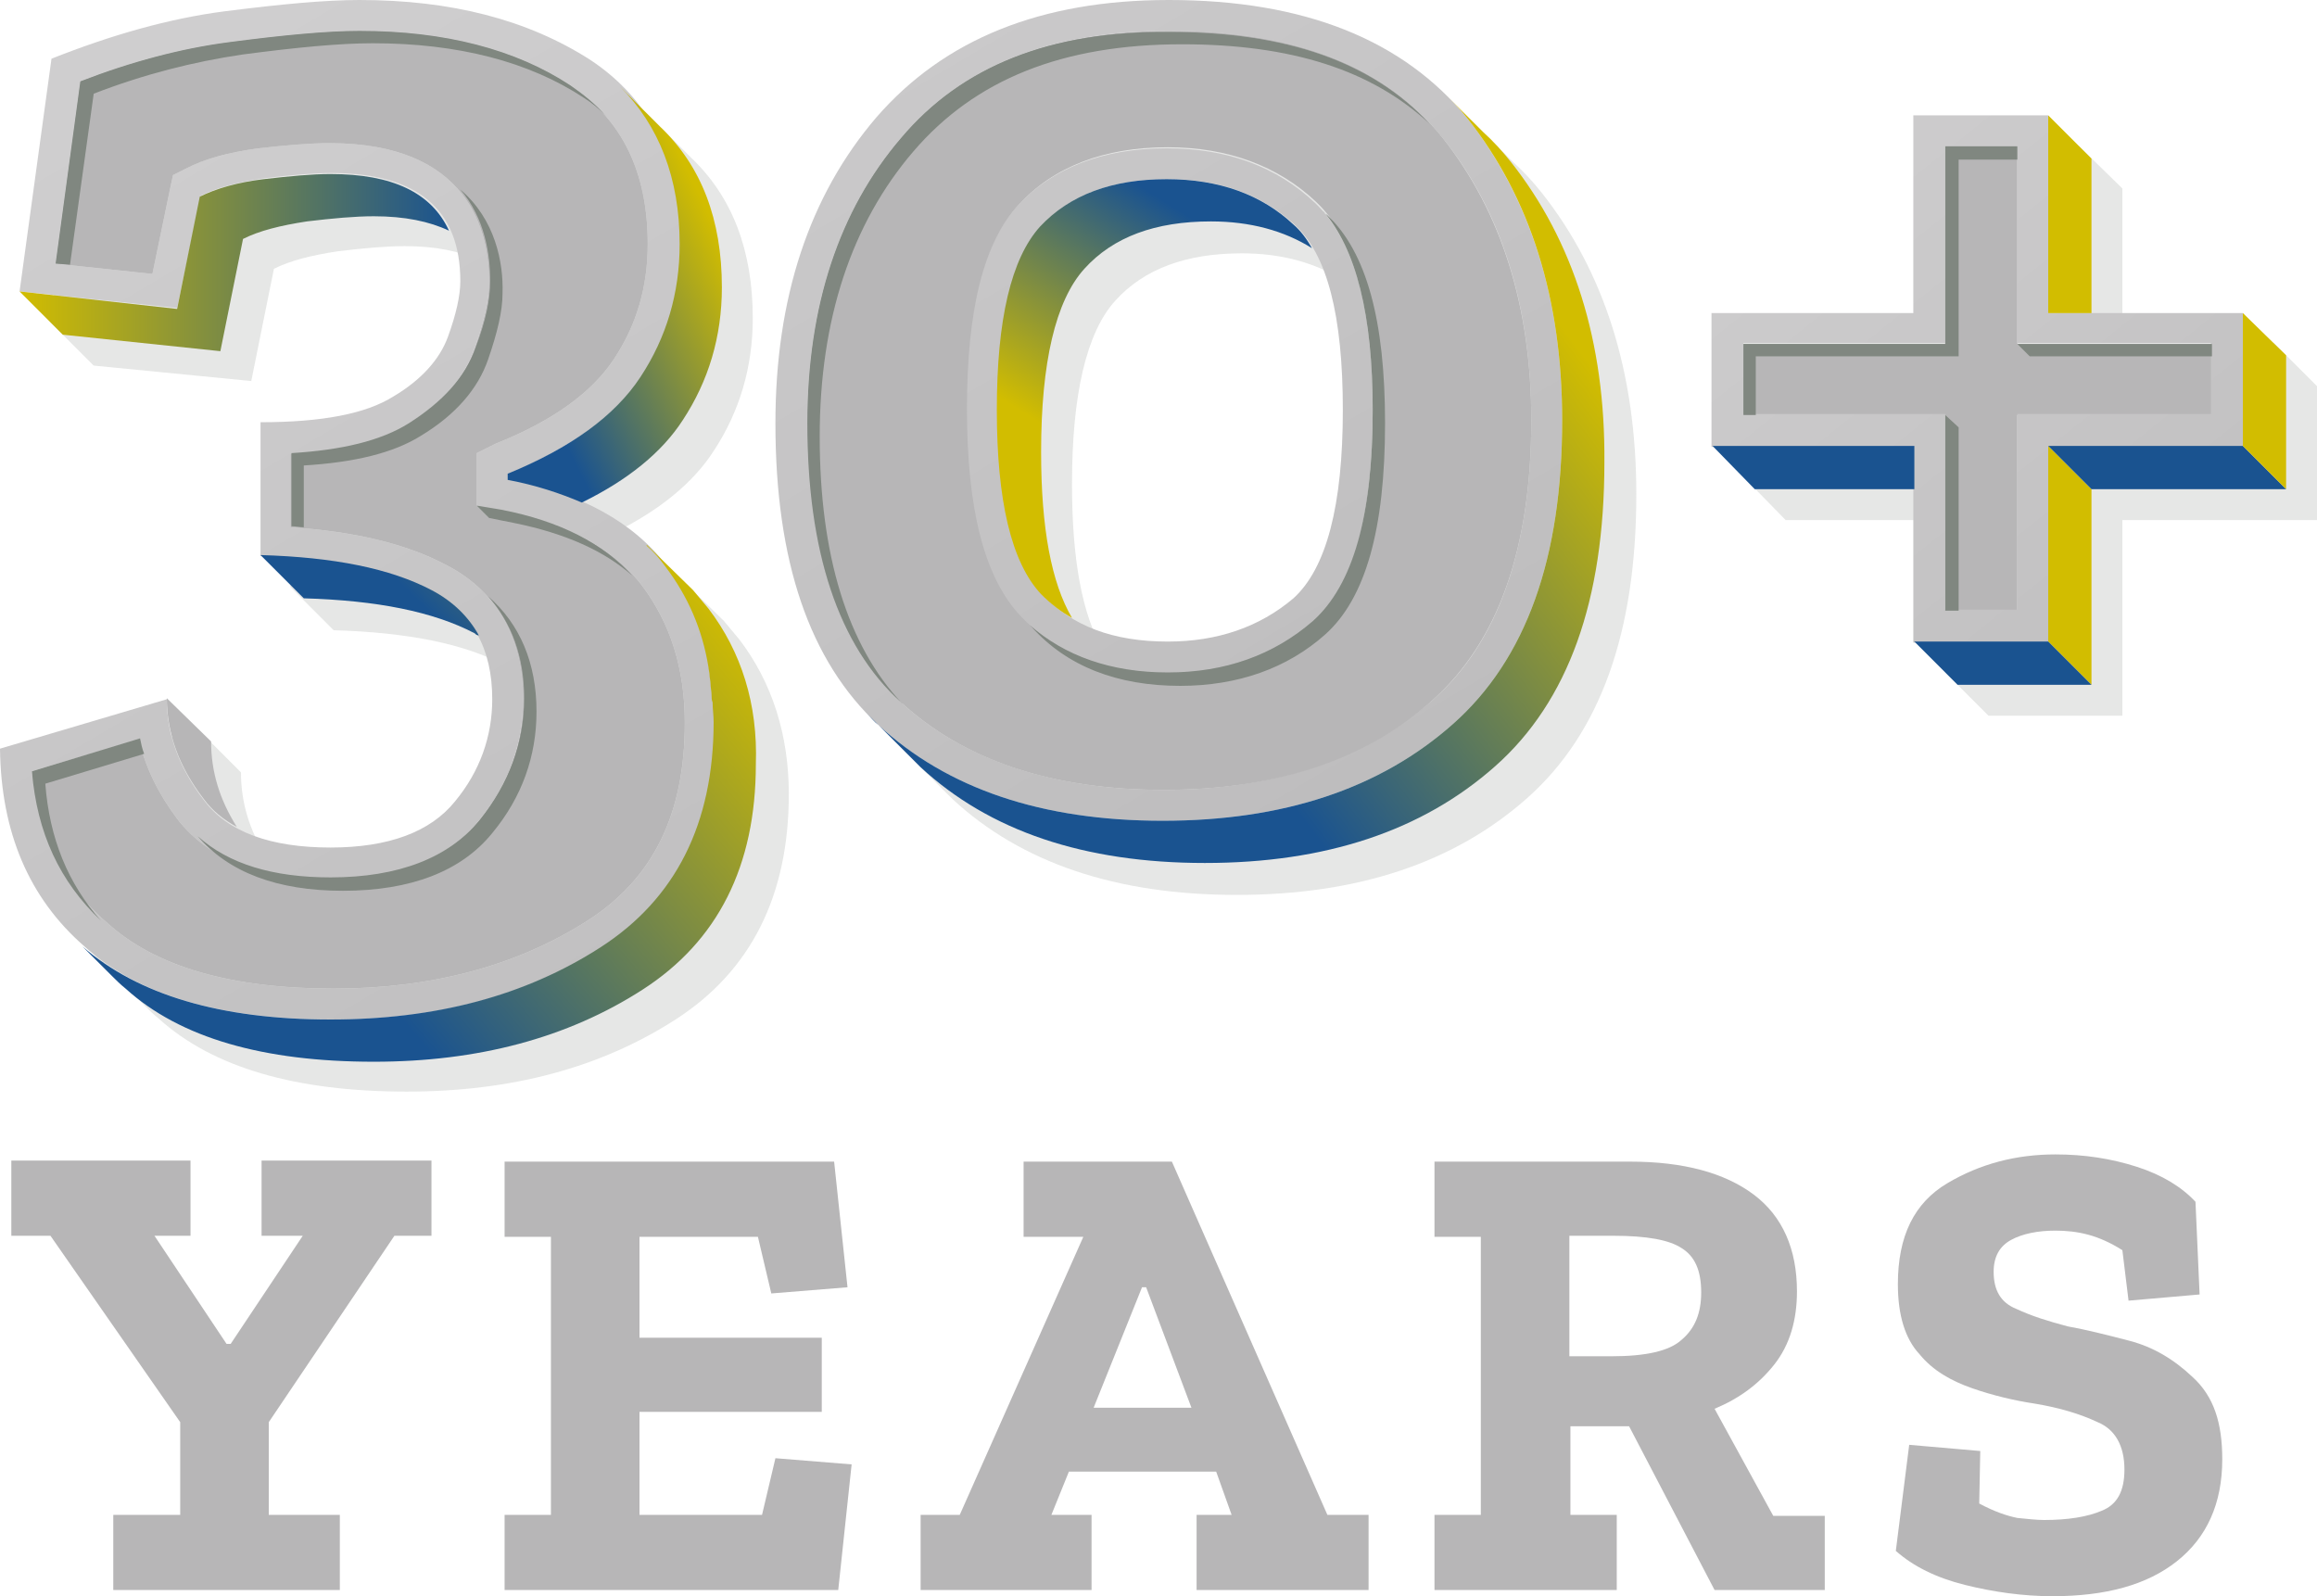 <?xml version="1.0" encoding="utf-8"?>
<!-- Generator: Adobe Illustrator 23.0.0, SVG Export Plug-In . SVG Version: 6.00 Build 0)  -->
<svg version="1.1" id="Layer_1" xmlns="http://www.w3.org/2000/svg" xmlns:xlink="http://www.w3.org/1999/xlink" x="0px" y="0px"
	 viewBox="0 0 225 155" style="enable-background:new 0 0 225 155;" xml:space="preserve">
<style type="text/css">
	.st0{opacity:0.2;}
	.st1{fill:#808780;}
	.st2{fill:#B7B6B7;}
	.st3{fill:url(#SVGID_1_);}
	.st4{fill:url(#SVGID_2_);}
	.st5{fill:url(#SVGID_3_);}
	.st6{fill:url(#SVGID_4_);}
	.st7{fill:url(#SVGID_5_);}
	.st8{fill:url(#SVGID_6_);}
	.st9{fill:#1A5390;}
	.st10{fill:url(#SVGID_7_);}
	.st11{fill:url(#SVGID_8_);}
	.st12{fill:#D2BD00;}
	.st13{fill:url(#SVGID_9_);}
</style>
<g>
	<g class="st0">
		<path class="st1" d="M149.7,18.7c-0.8-1-1.7-2-2.7-2.9l0,0l-3.8-3.8l0,0c-6.2-6-15-9-26.7-9c-12.4,0-21.8,3.8-28.4,11.4
			c-6.5,7.6-9.8,17.5-9.8,29.7c0,12.6,3,22.1,9,28.3l0,0l4.9,4.9l0,0c0.1,0.1,0.2,0.2,0.3,0.3c6.7,6.2,15.9,9.3,27.6,9.3
			c11.7,0,21.1-3.1,28.2-9.4c7.1-6.3,10.6-16.1,10.6-29.5C158.9,36.2,155.8,26.4,149.7,18.7z M133.3,42.8c0,9.3-1.6,15.4-4.8,18.3
			c-3.2,2.9-7.3,4.3-12.1,4.3c-3.7,0-6.8-0.8-9.3-2.3h0c-2-3.4-3-8.7-3-16.1c0-8.7,1.4-14.7,4.2-17.8c2.8-3.1,6.9-4.6,12.3-4.6
			c3.8,0,7.1,0.9,9.8,2.6C132.3,30.4,133.3,35.6,133.3,42.8z"/>
		<polygon class="st1" points="220.8,33.3 206.1,33.3 206.1,18.3 201.9,14.2 188.9,14.2 188.9,33.3 169.3,33.3 169.3,46.3 
			173.4,50.5 188.9,50.5 188.9,65.3 193.1,69.5 206.1,69.5 206.1,50.5 225,50.5 225,37.5 		"/>
		<path class="st1" d="M71.8,62.1c-0.5-0.6-1-1.2-1.5-1.8v0l-4.5-4.4l0,0.1c-1.7-1.7-3.8-3.1-6.3-4.2c0,0,0,0,0,0
			c4.5-2.2,7.8-4.9,9.8-8c2.5-3.8,3.8-8.1,3.8-12.9c0-6.6-2-11.8-6-15.6l0,0l-3.9-3.9l0,0c-0.9-0.9-2-1.8-3.1-2.6
			C54.2,4.9,46.8,3,37.9,3c-3.3,0-7.6,0.4-13.1,1.1c-5.4,0.7-11,2.3-16.8,4.6L4.9,31.3l4.2,4.2L24.4,37l2.2-10.9
			c1.6-0.8,3.6-1.3,6.2-1.7c2.5-0.3,4.7-0.5,6.5-0.5c3,0,5.4,0.5,7.3,1.4c0.6,1.4,1,3,1,5c0,1.4-0.4,3.2-1.2,5.4
			c-0.8,2.2-2.6,4.2-5.3,5.8c-2.7,1.7-7,2.5-12.9,2.5v13l4.2,4.2c7.1,0.2,12.7,1.3,16.6,3.4c0.1,0.1,0.2,0.2,0.4,0.2v0
			c0.9,1.7,1.4,3.7,1.4,6.1c0,3.6-1.2,7-3.6,9.9c-2.4,3-6.5,4.5-12.1,4.5c-3.8,0-6.8-0.7-9.2-2c-1.7-2.7-2.5-5.4-2.5-8.3l-4.2-4.2
			L3,75.6c0.1,7.7,2.6,13.9,7.6,18.6v0l3.5,3.5l0,0c0.4,0.4,0.8,0.8,1.3,1.2c5.3,4.8,13.4,7.1,24.1,7.1c10.1,0,18.8-2.3,26.1-7
			c7.3-4.7,11-12,11-21.9C76.6,71.4,75,66.3,71.8,62.1z M67.6,57.9c-0.3-0.4-0.6-0.8-1-1.2C67,57.2,67.3,57.5,67.6,57.9z M23.6,81.5
			c0.1,0.1,0.2,0.2,0.4,0.3C23.8,81.7,23.7,81.6,23.6,81.5z M24.5,82.3c0.4,0.3,0.9,0.6,1.4,0.9C25.4,82.9,24.9,82.6,24.5,82.3z"/>
	</g>
	<polyline class="st2" points="195.9,14.2 195.9,30.4 195.9,33.4 198.9,33.4 214.8,33.4 214.8,40.3 198.9,40.3 195.9,40.3 
		195.9,43.3 195.9,59.3 188.9,59.3 188.9,43.3 188.9,40.3 185.9,40.3 169.3,40.3 169.3,33.4 185.9,33.4 188.9,33.4 188.9,30.4 
		188.9,14.2 195.9,14.2 	"/>
	<linearGradient id="SVGID_1_" gradientUnits="userSpaceOnUse" x1="10.088" y1="9.824" x2="95.897" y2="155.09">
		<stop  offset="0" style="stop-color:#CFCECF"/>
		<stop  offset="1" style="stop-color:#B7B6B7"/>
	</linearGradient>
	<path class="st3" d="M34.9,3c8.3,0,15.2,1.8,20.5,5.3c5,3.3,7.5,8.4,7.5,15.4c0,4.2-1.1,7.9-3.3,11.2c-2.2,3.3-6,6-11.5,8.2
		L46.3,44v2v0.6v2.5l2.5,0.5c6.2,1.2,10.8,3.7,13.5,7.2c2.8,3.7,4.2,8.1,4.2,13.4c0,8.9-3.1,15.2-9.6,19.3c-6.8,4.3-15,6.5-24.5,6.5
		c-9.9,0-17.3-2.1-22-6.4C6,85.9,3.7,81,3.1,74.9l10.4-3.1c0.6,2.7,1.9,5.3,3.7,7.7c3,3.9,7.9,5.8,14.8,5.8c6.6,0,11.5-1.9,14.5-5.6
		c2.9-3.5,4.3-7.5,4.3-11.8c0-6-2.6-10.6-7.6-13.1c-3.8-2-8.8-3.2-15-3.6v-7.1c4.9-0.3,8.7-1.2,11.4-2.9c3.3-2,5.5-4.5,6.5-7.4
		c0.9-2.6,1.4-4.7,1.4-6.4c0-5-2-13.5-15.5-13.5c-1.9,0-4.2,0.2-6.9,0.5c-2.9,0.4-5.2,1-7.1,2L16.8,17l-0.3,1.4l-1.7,8.2l-9.4-1
		L7.8,7.9c4.9-1.9,9.8-3.2,14.4-3.8C27.5,3.4,31.8,3,34.9,3 M34.9,0c-3.3,0-7.6,0.4-13.1,1.1c-5.4,0.7-11,2.3-16.8,4.6L1.9,28.3
		l15.3,1.6L19.5,19c1.6-0.8,3.6-1.3,6.2-1.7c2.5-0.3,4.7-0.5,6.5-0.5c8.3,0,12.5,3.5,12.5,10.5c0,1.4-0.4,3.2-1.2,5.4
		c-0.8,2.2-2.6,4.2-5.3,5.8c-2.7,1.7-7,2.5-12.9,2.5v13c7.1,0.2,12.7,1.3,16.6,3.4c4,2.1,5.9,5.6,5.9,10.5c0,3.6-1.2,7-3.6,9.9
		c-2.4,3-6.5,4.5-12.1,4.5c-5.8,0-10-1.5-12.3-4.6c-2.4-3.1-3.6-6.4-3.6-9.8L0,72.7c0.1,8.1,2.8,14.5,8.2,19.2
		c5.3,4.8,13.4,7.1,24.1,7.1c10.1,0,18.8-2.3,26.2-7c7.3-4.7,11-12,11-21.9c0-5.9-1.6-11-4.8-15.2c-3.2-4.2-8.3-7-15.3-8.4V46
		c6-2.5,10.3-5.6,12.9-9.4c2.5-3.8,3.8-8.1,3.8-12.9c0-8.1-2.9-14-8.8-17.9C51.2,1.9,43.8,0,34.9,0L34.9,0z"/>
	<linearGradient id="SVGID_2_" gradientUnits="userSpaceOnUse" x1="73.24" y1="-27.169" x2="159.053" y2="118.105">
		<stop  offset="0" style="stop-color:#CFCECF"/>
		<stop  offset="1" style="stop-color:#B7B6B7"/>
	</linearGradient>
	<path class="st4" d="M113.5,3c12.3,0,21,3.4,26.6,10.4c5.7,7.1,8.6,16.3,8.6,27.4c0,12.4-3.2,21.6-9.6,27.2
		c-6.5,5.7-15.3,8.7-26.1,8.7c-10.8,0-19.4-2.9-25.5-8.5c-6-5.6-9.1-14.7-9.1-27.1c0-11.4,3.1-20.7,9.1-27.7C93.4,6.4,102,3,113.5,3
		 M113.4,65.4c5.6,0,10.4-1.7,14.1-5c3.9-3.5,5.8-10.2,5.8-20.5c0-10-1.8-16.6-5.6-20.2c-3.7-3.5-8.5-5.3-14.4-5.3
		c-6.2,0-11.1,1.9-14.5,5.6c-3.4,3.7-5,10.2-5,19.8c0,9.7,1.7,16.2,5.1,20C102.4,63.5,107.3,65.4,113.4,65.4 M113.5,0
		c-12.4,0-21.8,3.8-28.4,11.4c-6.5,7.6-9.8,17.5-9.8,29.7c0,13.4,3.3,23.1,10,29.3c6.7,6.2,15.9,9.3,27.6,9.3
		c11.7,0,21.1-3.1,28.2-9.4c7.1-6.3,10.6-16.1,10.6-29.5c0-11.8-3.1-21.5-9.2-29.3C136.3,3.9,126.7,0,113.5,0L113.5,0z M113.4,62.3
		c-5.3,0-9.3-1.5-12.2-4.6c-2.9-3.1-4.3-9.1-4.3-17.9c0-8.7,1.4-14.7,4.2-17.8c2.8-3.1,6.9-4.6,12.3-4.6c5.1,0,9.1,1.5,12.3,4.4
		s4.7,8.9,4.7,18c0,9.3-1.6,15.4-4.8,18.3C122.3,60.9,118.2,62.3,113.4,62.3L113.4,62.3z"/>
	<linearGradient id="SVGID_3_" gradientUnits="userSpaceOnUse" x1="169.516" y1="8.827" x2="241.421" y2="98.286">
		<stop  offset="0" style="stop-color:#CFCECF"/>
		<stop  offset="1" style="stop-color:#B7B6B7"/>
	</linearGradient>
	<path class="st5" d="M195.9,14.2v16.1v3h3h15.8v6.9h-15.8h-3v3v16h-7v-16v-3h-3h-16.6v-6.9h16.6h3v-3V14.2H195.9 M198.9,11.2h-13.1
		v19.2h-19.6v13h19.6v19h13.1v-19h18.9v-13h-18.9V11.2L198.9,11.2z"/>
	<path class="st2" d="M41.9,120h-3.6l-12.2,18.1v9H33v7.3H11v-7.3h6.5v-9L4.9,120H1.1v-7.3h17.4v7.3H15l7,10.5h0.4l7-10.5h-4v-7.3
		h16.5V120z"/>
	<path class="st2" d="M81.4,154.4H49v-7.3h4.5v-27H49v-7.3h32l1.3,12.2l-7.4,0.6l-1.3-5.5H62.1v9.8h17.7v7.2H62.1v10H74l1.3-5.5
		l7.4,0.6L81.4,154.4z"/>
	<path class="st2" d="M132.9,154.4h-16.7v-7.3h3.4l-1.5-4.2h-14.3l-1.7,4.2h3.9v7.3H89.4v-7.3h3.8l12-27h-5.8v-7.3h14.4l15.1,34.3h4
		V154.4z M115.7,136.7l-4.4-11.7h-0.4l-4.7,11.7H115.7z"/>
	<path class="st2" d="M177.2,154.4h-10.7l-8.3-15.9h-5.7v8.6h4.5v7.3h-17.7v-7.3h4.5v-27h-4.5v-7.3h19c5.2,0,9.2,1.1,12,3.2
		c2.8,2.1,4.2,5.3,4.2,9.4c0,2.8-0.7,5.2-2.2,7.1c-1.5,1.9-3.4,3.3-5.8,4.3l5.7,10.4h5V154.4z M165.2,125.5c0-2.1-0.6-3.5-1.9-4.3
		c-1.2-0.8-3.4-1.2-6.6-1.2h-4.3v11.7h4.1c3.3,0,5.6-0.5,6.8-1.6C164.6,129,165.2,127.5,165.2,125.5z"/>
	<path class="st2" d="M215.8,141.7c0,4.3-1.5,7.6-4.4,9.9c-2.9,2.3-6.9,3.4-12.1,3.4c-2.8,0-5.7-0.4-8.5-1.1c-2.8-0.7-5-1.8-6.7-3.3
		l1.3-10.3l6.9,0.6l-0.1,5.1c1.5,0.8,2.7,1.2,3.7,1.4c1,0.1,1.9,0.2,2.6,0.2c2.3,0,4.2-0.3,5.6-0.9c1.5-0.6,2.2-1.9,2.2-4
		c0-2.3-0.9-3.9-2.6-4.6c-1.7-0.8-3.7-1.4-6.1-1.8c-2-0.3-4.1-0.8-6.1-1.5c-2-0.7-3.8-1.7-5.1-3.3c-1.4-1.5-2.1-3.8-2.1-6.8
		c0-4.7,1.6-7.9,4.8-9.8c3.2-1.9,6.7-2.8,10.5-2.8c2.8,0,5.4,0.4,7.9,1.2c2.5,0.8,4.4,2,5.7,3.4l0.4,9l-6.9,0.6l-0.6-4.9
		c-1.1-0.7-2.2-1.2-3.3-1.5c-1.1-0.3-2.2-0.4-3.2-0.4c-1.7,0-3.2,0.3-4.3,0.9c-1.1,0.6-1.7,1.6-1.7,3.1c0,1.8,0.7,3,2.2,3.6
		c1.5,0.7,3.1,1.2,5,1.7c1.7,0.3,3.7,0.8,6,1.4c2.3,0.6,4.3,1.8,6.1,3.5C215,135.6,215.8,138.2,215.8,141.7z"/>
	<g>
		<linearGradient id="SVGID_4_" gradientUnits="userSpaceOnUse" x1="58.095" y1="35.085" x2="37.915" y2="55.718">
			<stop  offset="0" style="stop-color:#D2BD00"/>
			<stop  offset="1" style="stop-color:#1A5390"/>
		</linearGradient>
		<path class="st6" d="M46.1,61.5c0.1,0.1,0.2,0.2,0.4,0.2c-1-1.8-2.5-3.3-4.6-4.4c-4-2.1-9.5-3.2-16.6-3.4l4.2,4.2
			C36.6,58.3,42.1,59.4,46.1,61.5z"/>
		<linearGradient id="SVGID_5_" gradientUnits="userSpaceOnUse" x1="69.892" y1="22.899" x2="49.798" y2="32.834">
			<stop  offset="0" style="stop-color:#D2BD00"/>
			<stop  offset="1" style="stop-color:#1A5390"/>
		</linearGradient>
		<path class="st7" d="M66,23.7c0,4.8-1.3,9.1-3.8,12.9c-2.5,3.8-6.8,6.9-12.9,9.4v0.6c2.7,0.5,5.1,1.3,7.2,2.2
			c4.5-2.2,7.8-4.9,9.8-8c2.5-3.8,3.8-8.1,3.8-12.9c0-6.6-2-11.8-6-15.6l0,0l-3.9-3.9l0,0C64,12.2,66,17.3,66,23.7z"/>
		<linearGradient id="SVGID_6_" gradientUnits="userSpaceOnUse" x1="1.931" y1="25.435" x2="43.616" y2="25.435">
			<stop  offset="0" style="stop-color:#D2BD00"/>
			<stop  offset="1" style="stop-color:#1A5390"/>
		</linearGradient>
		<path class="st8" d="M21.4,34.1l2.2-10.9c1.6-0.8,3.6-1.3,6.2-1.7c2.5-0.3,4.7-0.5,6.5-0.5c3,0,5.4,0.5,7.3,1.4
			c-1.7-3.7-5.5-5.5-11.5-5.5c-1.8,0-3.9,0.2-6.5,0.5c-2.5,0.3-4.6,0.9-6.2,1.7l-2.2,10.9L1.9,28.3l4.2,4.2L21.4,34.1z"/>
		<path class="st2" d="M16.2,67.8c0,3.4,1.2,6.7,3.6,9.8c0.8,1.1,1.9,2,3.2,2.7c-1.7-2.7-2.5-5.4-2.5-8.3L16.2,67.8z"/>
	</g>
	<g>
		<polygon class="st9" points="185.9,43.3 166.3,43.3 170.4,47.5 185.9,47.5 		"/>
	</g>
	<path class="st2" d="M34.9,3c8.3,0,15.2,1.8,20.5,5.3c5,3.3,7.5,8.4,7.5,15.4c0,4.2-1.1,7.9-3.3,11.2c-2.2,3.3-6,6-11.5,8.2
		L46.3,44v2v0.6v2.5l2.5,0.5c6.2,1.2,10.8,3.7,13.5,7.2c2.8,3.7,4.2,8.1,4.2,13.4c0,8.9-3.1,15.2-9.6,19.3c-6.8,4.3-15,6.5-24.5,6.5
		c-9.9,0-17.3-2.1-22-6.4C6,85.9,3.7,81,3.1,74.9l10.4-3.1c0.6,2.7,1.9,5.3,3.7,7.7c3,3.9,7.9,5.8,14.8,5.8c6.6,0,11.5-1.9,14.5-5.6
		c2.9-3.5,4.3-7.5,4.3-11.8c0-6-2.6-10.6-7.6-13.1c-3.8-2-8.8-3.2-15-3.6v-7.1c4.9-0.3,8.7-1.2,11.4-2.9c3.3-2,5.5-4.5,6.5-7.4
		c0.9-2.6,1.4-4.7,1.4-6.4c0-5-2-13.5-15.5-13.5c-1.9,0-4.2,0.2-6.9,0.5c-2.9,0.4-5.2,1-7.1,2L16.8,17l-0.3,1.4l-1.7,8.2l-9.4-1
		L7.8,7.9c4.9-1.9,9.8-3.2,14.4-3.8C27.5,3.4,31.8,3,34.9,3"/>
	<path class="st2" d="M140.1,13.4C134.5,6.4,125.8,3,113.5,3C102,3,93.4,6.4,87.5,13.4c-6,7-9.1,16.3-9.1,27.7
		c0,12.4,3,21.6,9.1,27.1c6.1,5.6,14.6,8.5,25.5,8.5c10.9,0,19.7-2.9,26.1-8.7c6.4-5.7,9.6-14.8,9.6-27.2
		C148.7,29.8,145.8,20.6,140.1,13.4z M127.5,60.3c-3.8,3.3-8.5,5-14.1,5c-6.1,0-11-1.9-14.4-5.6c-3.4-3.7-5.1-10.2-5.1-20
		c0-9.6,1.6-16.1,5-19.8c3.4-3.7,8.3-5.6,14.5-5.6c5.8,0,10.7,1.8,14.4,5.3c3.8,3.6,5.6,10.2,5.6,20.2
		C133.3,50.1,131.4,56.8,127.5,60.3z"/>
	<g>
		<polygon class="st1" points="197.1,34.6 214.8,34.6 214.8,33.4 195.9,33.4 		"/>
		<polygon class="st1" points="170.5,34.6 187.1,34.6 190.2,34.6 190.2,31.6 190.2,15.5 195.9,15.5 195.9,14.2 188.9,14.2 
			188.9,30.4 188.9,33.4 185.9,33.4 169.3,33.4 169.3,40.3 170.5,40.3 		"/>
		<polygon class="st1" points="190.2,41.5 188.9,40.3 188.9,59.3 190.2,59.3 		"/>
	</g>
	<linearGradient id="SVGID_7_" gradientUnits="userSpaceOnUse" x1="153.31" y1="33.796" x2="114.236" y2="63.383">
		<stop  offset="0" style="stop-color:#D2BD00"/>
		<stop  offset="1" style="stop-color:#1A5390"/>
	</linearGradient>
	<path class="st10" d="M146.7,15.7c-0.8-1-1.7-2-2.7-2.9l0,0L140.2,9l0,0c0.8,0.8,1.6,1.6,2.3,2.5c6.1,7.7,9.2,17.5,9.2,29.3
		c0,13.4-3.5,23.2-10.6,29.5c-7.1,6.3-16.5,9.4-28.2,9.4c-11.7,0-20.9-3.1-27.6-9.3c-0.4-0.3-0.7-0.7-1.1-1.1l0,0l4.9,4.9l0,0
		c0.1,0.1,0.2,0.2,0.3,0.3c6.7,6.2,15.9,9.3,27.6,9.3c11.7,0,21.1-3.1,28.2-9.4c7.1-6.3,10.6-16.1,10.6-29.5
		C155.9,33.2,152.8,23.4,146.7,15.7z"/>
	<g>
		<linearGradient id="SVGID_8_" gradientUnits="userSpaceOnUse" x1="102.381" y1="41.943" x2="115.44" y2="21.003">
			<stop  offset="0" style="stop-color:#D2BD00"/>
			<stop  offset="1" style="stop-color:#1A5390"/>
		</linearGradient>
		<path class="st11" d="M104.1,60c-2-3.4-3-8.7-3-16.1c0-8.7,1.4-14.7,4.2-17.8c2.8-3.1,6.9-4.6,12.3-4.6c3.8,0,7.1,0.9,9.8,2.6
			c-0.5-0.9-1.1-1.7-1.8-2.3c-3.1-2.9-7.2-4.4-12.3-4.4c-5.3,0-9.4,1.5-12.3,4.6c-2.8,3.1-4.2,9-4.2,17.8c0,8.8,1.4,14.8,4.3,17.9
			C102,58.6,103,59.4,104.1,60z"/>
	</g>
	<polygon class="st12" points="203.1,30.4 203.1,15.4 198.9,11.2 198.9,30.4 	"/>
	<polygon class="st12" points="198.9,43.3 203.1,47.5 203.1,66.5 198.9,62.3 	"/>
	<polygon class="st9" points="185.9,62.3 198.9,62.3 203.1,66.5 190.1,66.5 	"/>
	<polygon class="st9" points="203.1,47.5 198.9,43.3 217.8,43.3 222,47.5 	"/>
	<polygon class="st12" points="222,47.5 222,34.5 217.8,30.4 217.8,43.3 	"/>
	<g>
		<path class="st1" d="M33.3,86.5c6.6,0,11.5-1.9,14.5-5.6c2.9-3.5,4.3-7.5,4.3-11.8c0-4.7-1.6-8.5-4.7-11.2
			c2.3,2.6,3.5,5.9,3.5,9.9c0,4.3-1.5,8.3-4.3,11.8c-3,3.7-7.9,5.6-14.5,5.6c-5.6,0-9.9-1.3-12.9-4C22.2,84.7,26.9,86.5,33.3,86.5z"
			/>
		<path class="st1" d="M44.7,18.4c2.4,2.8,2.9,6.3,2.9,8.9c0,1.7-0.4,3.8-1.4,6.4c-1,2.9-3.2,5.3-6.5,7.4c-2.7,1.7-6.5,2.6-11.4,2.9
			v7.1c0.4,0,0.8,0.1,1.2,0.1v-6c4.9-0.3,8.7-1.2,11.4-2.9c3.3-2,5.5-4.5,6.5-7.4c0.9-2.6,1.4-4.7,1.4-6.4
			C48.9,25.5,48.1,21.3,44.7,18.4z"/>
		<path class="st1" d="M48.7,49.5l-1.2-0.2l-1.2-0.2l1.2,1.2l2.5,0.5c4.9,1,8.7,2.7,11.4,5.1C58.6,52.8,54.4,50.6,48.7,49.5z"/>
		<path class="st1" d="M9.1,9.1C14,7.2,18.8,6,23.5,5.3c5.3-0.7,9.5-1.1,12.7-1.1c8.3,0,15.2,1.8,20.5,5.3c0.8,0.5,1.5,1.1,2.1,1.7
			c-1-1.1-2.1-2-3.4-2.9C50.1,4.8,43.2,3,34.9,3c-3.1,0-7.4,0.4-12.7,1.1C17.6,4.7,12.7,6,7.8,7.9L5.4,25.6l1.4,0.1L9.1,9.1z"/>
		<path class="st1" d="M4.4,76.1l9.6-2.9c-0.2-0.5-0.3-1-0.4-1.5L3.1,74.9c0.5,6,2.7,10.7,6.7,14.5C6.6,85.8,4.8,81.4,4.4,76.1z"/>
	</g>
	<g>
		<path class="st1" d="M114.6,66.6c5.6,0,10.4-1.7,14.1-5c3.9-3.5,5.8-10.2,5.8-20.5c0-10-1.8-16.6-5.6-20.2
			c-0.1-0.1-0.3-0.2-0.4-0.4c3.2,3.7,4.8,10.1,4.8,19.3c0,10.3-1.9,17-5.8,20.5c-3.8,3.3-8.5,5-14.1,5c-5.5,0-10-1.6-13.4-4.6
			c0.1,0.1,0.1,0.1,0.2,0.2C103.6,64.7,108.5,66.6,114.6,66.6z"/>
		<path class="st1" d="M79.6,42.4c0-11.4,3.1-20.7,9.1-27.7c6-7,14.5-10.4,26.1-10.4c10.6,0,18.4,2.5,24,7.7
			c-5.6-6-13.9-8.9-25.3-8.9C102,3,93.4,6.4,87.5,13.4c-6,7-9.1,16.3-9.1,27.7c0,12.4,3,21.6,9.1,27.1c0,0,0.1,0,0.1,0.1
			C82.3,62.7,79.6,53.9,79.6,42.4z"/>
	</g>
	<linearGradient id="SVGID_9_" gradientUnits="userSpaceOnUse" x1="73.01" y1="61.581" x2="34.82" y2="94.122">
		<stop  offset="0" style="stop-color:#D2BD00"/>
		<stop  offset="1" style="stop-color:#1A5390"/>
	</linearGradient>
	<path class="st13" d="M68.8,59.1c-0.5-0.6-1-1.2-1.5-1.8v0l-4.5-4.4l0,0.1c0.7,0.6,1.3,1.3,1.8,2c2.2,2.9,3.6,6.1,4.2,9.8
		c0,0.2,0.1,0.5,0.1,0.7c0,0.3,0.1,0.6,0.1,0.9c0,0.4,0.1,0.7,0.1,1.1c0,0.2,0,0.5,0.1,0.7c0,0.6,0.1,1.3,0.1,1.9
		c0,9.9-3.7,17.2-11,21.9c-7.3,4.7-16,7-26.2,7c-10.7,0-18.7-2.4-24.1-7.1c-0.2-0.2-0.4-0.4-0.6-0.6v0l3.5,3.5l0,0
		c0.4,0.4,0.8,0.8,1.3,1.2c5.3,4.8,13.4,7.1,24.1,7.1c10.1,0,18.8-2.3,26.1-7c7.3-4.7,11-12,11-21.9C73.6,68.4,72,63.3,68.8,59.1z"
		/>
</g>
</svg>
